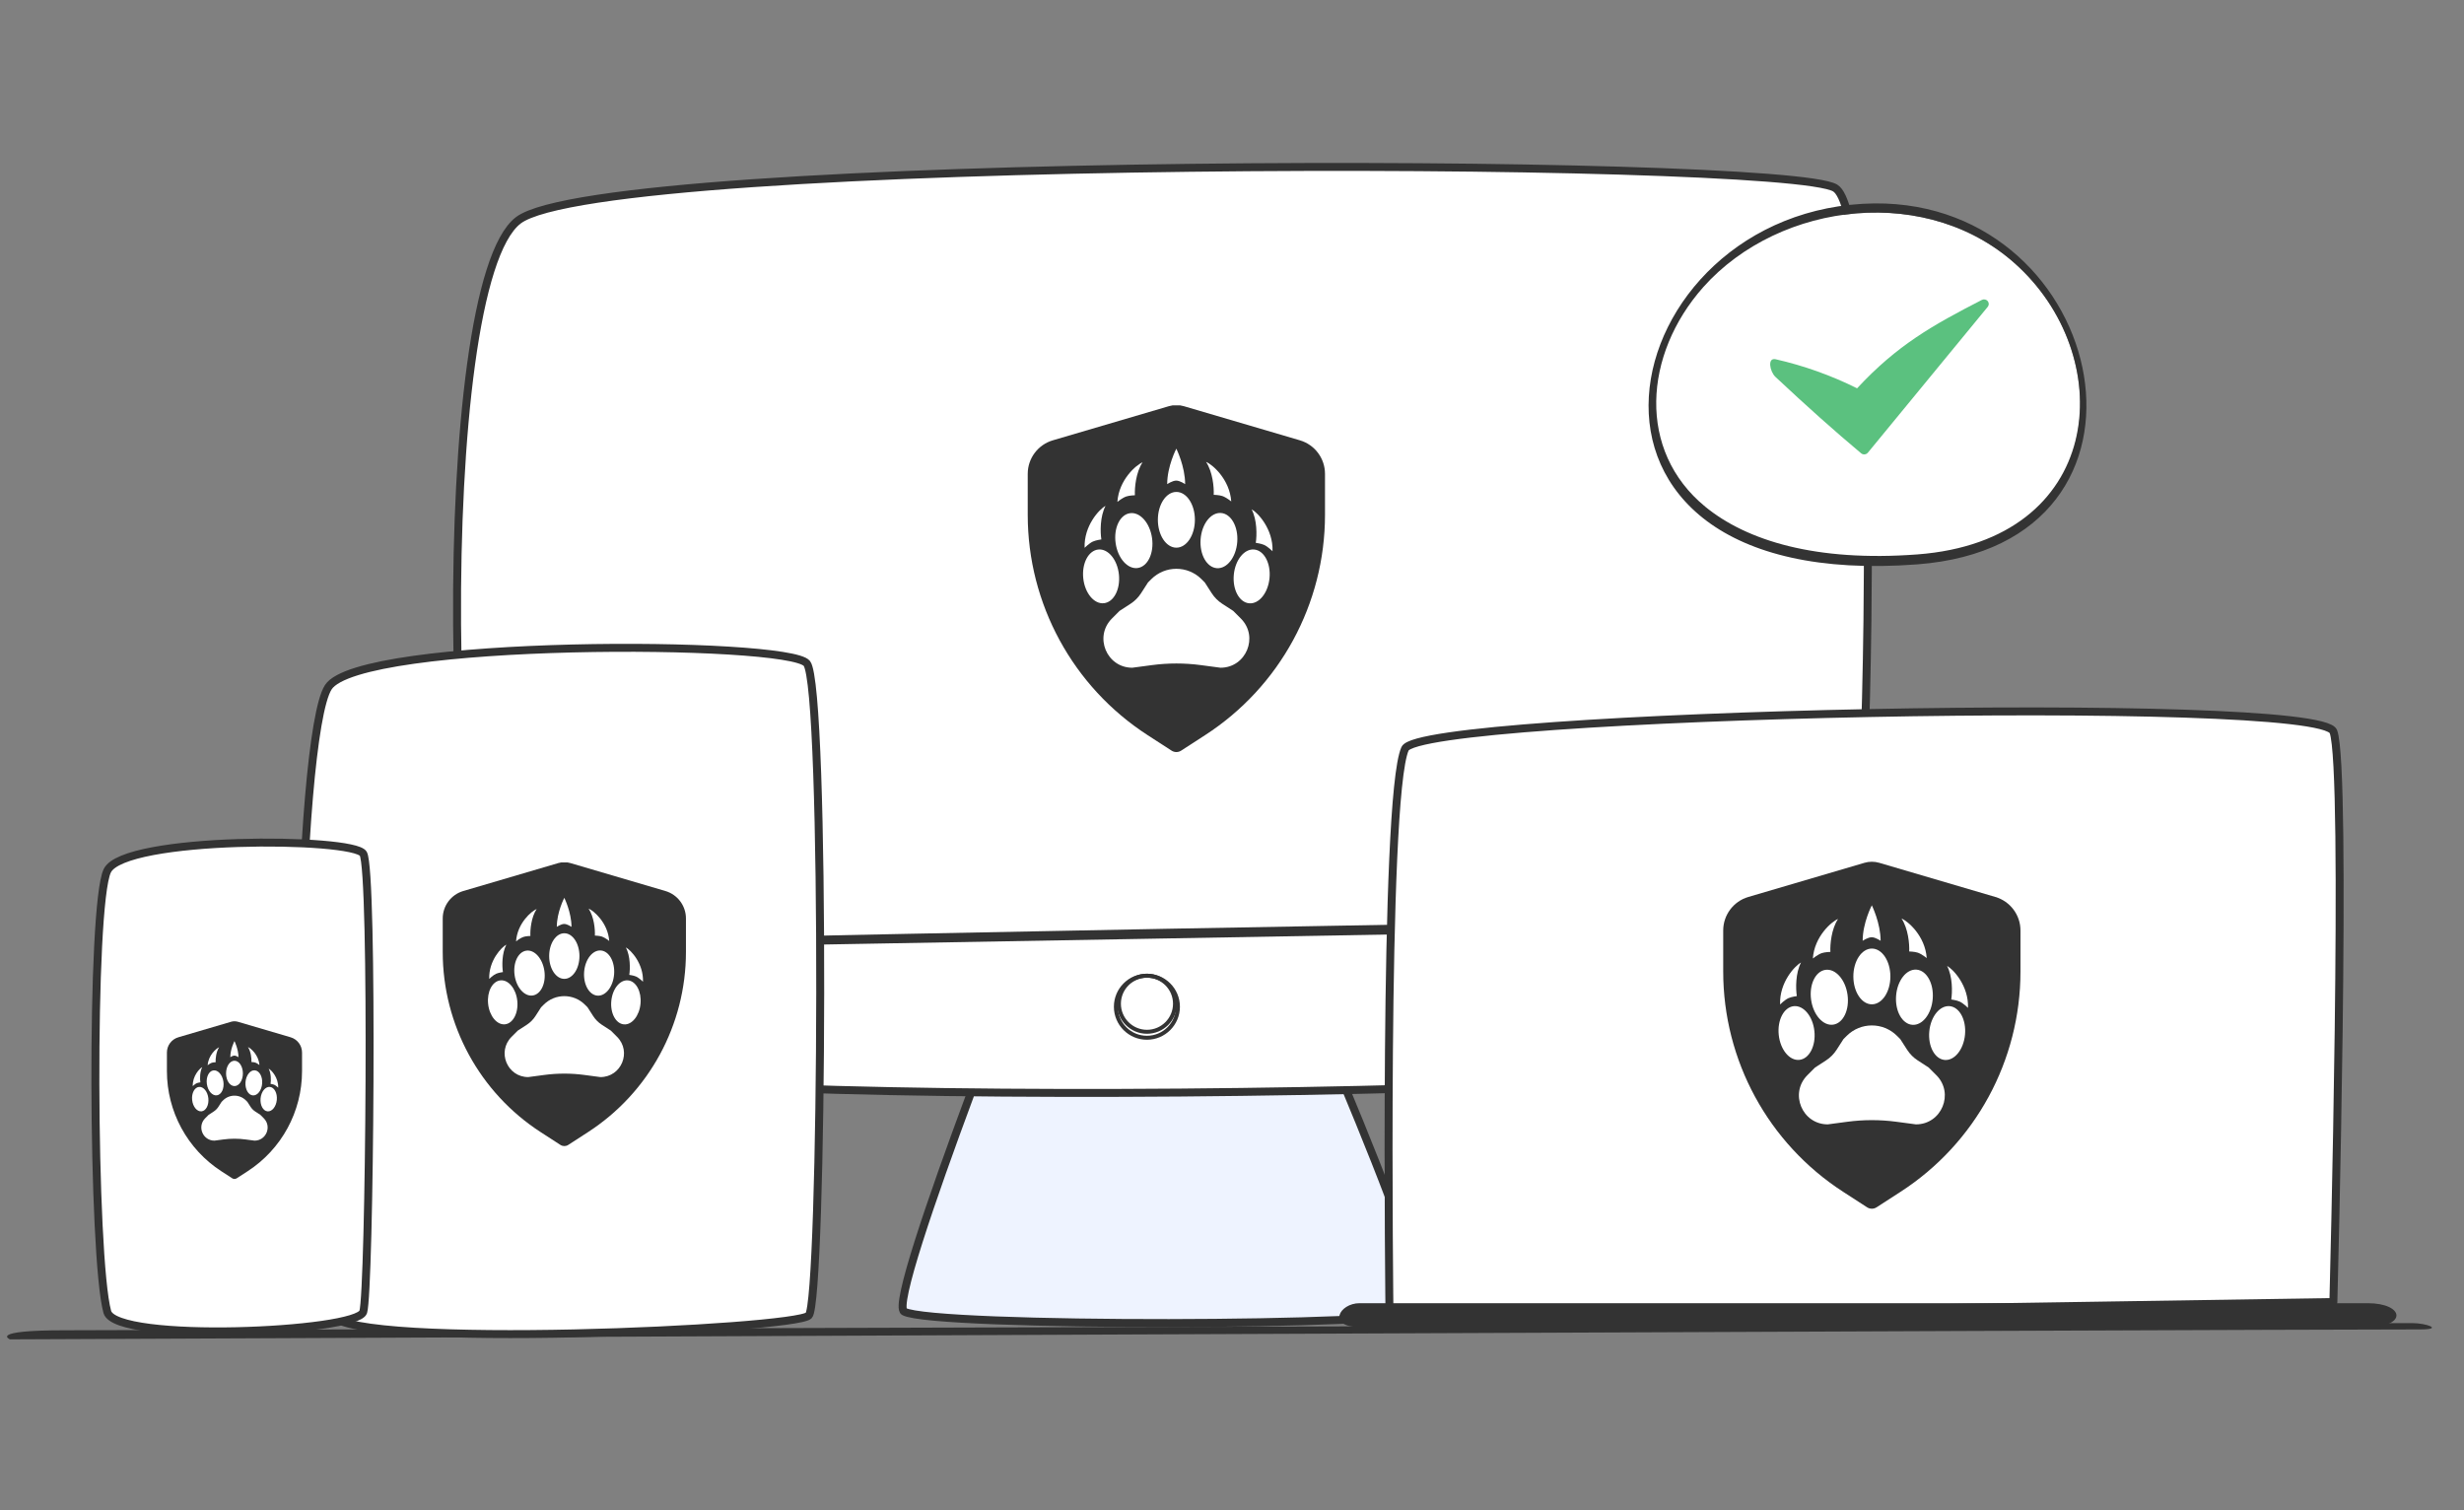 <svg width="620" height="380" viewBox="0 0 620 380" fill="none" xmlns="http://www.w3.org/2000/svg">
<rect x="0" y="0" width="620" height="380" fill="#808080" stroke="none"/>
<path d="M357.5 330.001C362.133 323.916 314.841 219.076 314.841 219.076L264.263 223.193C264.263 223.193 222.7 327.321 227.499 330.001C234.7 334.023 354.677 333.709 357.5 330.001Z" fill="#EEF3FF" stroke="#333333" stroke-width="2" stroke-linejoin="round"/>
<path d="M130.42 265.703C111.036 239.694 108.717 71.984 130.42 55.437C152.124 38.889 448.892 39.459 461.781 47.312C464.237 48.809 466.07 56.837 467.374 69C469.611 89.865 470.292 122.898 469.892 156C469.261 208.339 465.93 260.849 461.781 265.703C453.478 275.417 141.462 280.52 130.42 265.703Z" fill="white" stroke="#333333" stroke-width="2"/>
<path d="M470.966 232.976C470.99 232.655 471.02 232.268 471.056 231.805C471.243 229.437 117.182 237.348 112.977 237.348C102.484 237.346 112.817 239.328 112.817 239.328L470.966 232.976C470.734 236.106 471.056 232.974 471.056 232.974L470.966 232.976Z" fill="#333333"/>
<path d="M608.998 334.501C614.997 334.5 610.499 332.906 606.945 332.907C604.883 332.908 19.833 334.717 16.183 334.717C-3.004 334.717 2.503 337.002 2.503 337.002C2.503 337.002 562.496 334.505 608.998 334.501Z" fill="#333333"/>
<path d="M83.498 331C71.703 314.293 74.717 185.134 82.604 172.919C90.49 160.704 198.33 161.124 203.013 166.921C207.858 172.918 207 327.5 203.5 331C200 334.5 89.499 339.5 83.498 331Z" fill="white" stroke="#333333" stroke-width="2"/>
<g clip-path="url(#clip0_699_25215)">
<rect width="72" height="72" transform="translate(106 217)" fill="white"/>
<path d="M140.477 217.16L116.569 224.192C113.505 225.093 111.4 227.905 111.4 231.099V239.534C111.4 257.852 120.686 274.92 136.065 284.871L141.023 288.079C141.618 288.464 142.383 288.464 142.978 288.079L147.936 284.871C163.315 274.92 172.6 257.852 172.6 239.534V231.099C172.6 227.905 170.496 225.093 167.432 224.192L143.524 217.16C142.529 216.867 141.471 216.867 140.477 217.16Z" fill="#333333"/>
<path d="M136.813 252.789C139.675 249.927 144.314 249.927 147.175 252.789L147.844 253.458L149.26 255.66C149.822 256.534 150.565 257.279 151.437 257.845L153.694 259.308L155.266 260.88C159.003 264.617 156.356 271.008 151.071 271.008L147.018 270.469C143.684 270.025 140.305 270.025 136.97 270.469L132.918 271.008C127.632 271.008 124.985 264.617 128.722 260.88L130.294 259.308L132.551 257.845C133.424 257.279 134.166 256.534 134.728 255.66L136.144 253.458L136.813 252.789Z" fill="white"/>
<ellipse cx="126.492" cy="252.202" rx="3.69" ry="5.557" transform="rotate(-5.978 126.492 252.202)" fill="white"/>
<ellipse cx="3.69" cy="5.557" rx="3.69" ry="5.557" transform="matrix(-0.996 -0.095 -0.095 0.996 161.696 247.024)" fill="white"/>
<ellipse cx="133.235" cy="244.838" rx="3.784" ry="5.697" transform="rotate(-8.043 133.235 244.838)" fill="white"/>
<ellipse cx="3.784" cy="5.697" rx="3.784" ry="5.697" transform="matrix(-0.997 -0.075 -0.075 0.997 154.953 239.438)" fill="white"/>
<ellipse cx="3.811" cy="5.738" rx="3.811" ry="5.738" transform="matrix(-1 0 0 1 145.805 234.818)" fill="white"/>
<path d="M123.101 246.313C122.939 241.722 126.194 238.316 127.408 237.681C126.261 239.882 126.31 243.059 126.548 244.587C126.548 244.587 125.453 244.73 124.819 245.018C124.054 245.365 123.101 246.313 123.101 246.313Z" fill="white"/>
<path d="M161.791 247.017C161.953 242.425 158.698 239.019 157.484 238.385C158.631 240.585 158.583 243.762 158.344 245.29C158.344 245.29 159.44 245.433 160.073 245.721C160.838 246.068 161.791 247.017 161.791 247.017Z" fill="white"/>
<path d="M129.851 236.855C130.17 232.272 133.762 229.224 135.036 228.72C133.665 230.789 133.381 233.953 133.459 235.498C133.459 235.498 132.355 235.526 131.694 235.746C130.897 236.011 129.851 236.855 129.851 236.855Z" fill="white"/>
<path d="M153.294 236.762C152.975 232.179 149.382 229.131 148.108 228.627C149.479 230.696 149.763 233.86 149.685 235.405C149.685 235.405 150.79 235.433 151.45 235.653C152.248 235.918 153.294 236.762 153.294 236.762Z" fill="white"/>
<path d="M141.99 225.906C141.99 225.906 143.802 229.558 143.802 233.21C143.802 233.21 142.753 232.49 141.99 232.479C141.2 232.469 140.106 233.21 140.106 233.21C140.106 229.511 141.99 225.906 141.99 225.906Z" fill="white"/>
</g>
<g clip-path="url(#clip1_699_25215)">
<rect width="88" height="88" transform="translate(252 102)" fill="white"/>
<path d="M294.138 102.195L264.917 110.79C261.172 111.891 258.6 115.328 258.6 119.232V129.542C258.6 151.93 269.95 172.791 288.746 184.954L294.805 188.874C295.532 189.345 296.468 189.345 297.195 188.874L303.255 184.954C322.051 172.791 333.4 151.93 333.4 129.542V119.232C333.4 115.328 330.829 111.891 327.083 110.79L297.863 102.195C296.647 101.838 295.354 101.838 294.138 102.195Z" fill="#333333"/>
<path d="M289.675 145.74C293.172 142.243 298.842 142.243 302.339 145.74L303.157 146.558L304.887 149.249C305.574 150.318 306.482 151.228 307.548 151.92L310.307 153.708L312.228 155.629C316.796 160.197 313.56 168.008 307.1 168.008L302.147 167.349C298.071 166.807 293.942 166.807 289.866 167.349L284.913 168.008C278.453 168.008 275.217 160.197 279.786 155.629L281.707 153.708L284.465 151.92C285.532 151.228 286.439 150.318 287.126 149.249L288.857 146.558L289.675 145.74Z" fill="white"/>
<ellipse cx="277.06" cy="145.022" rx="4.511" ry="6.792" transform="rotate(-5.978 277.06 145.022)" fill="white"/>
<ellipse cx="4.511" cy="6.792" rx="4.511" ry="6.792" transform="matrix(-0.996 -0.095 -0.095 0.996 320.086 138.694)" fill="white"/>
<ellipse cx="285.301" cy="136.022" rx="4.625" ry="6.963" transform="rotate(-8.043 285.301 136.022)" fill="white"/>
<ellipse cx="4.625" cy="6.963" rx="4.625" ry="6.963" transform="matrix(-0.997 -0.075 -0.075 0.997 311.845 129.422)" fill="white"/>
<ellipse cx="4.658" cy="7.013" rx="4.658" ry="7.013" transform="matrix(-1 0 0 1 300.664 123.776)" fill="white"/>
<path d="M272.912 137.838C272.714 132.226 276.692 128.063 278.176 127.287C276.774 129.977 276.833 133.86 277.125 135.728C277.125 135.728 275.786 135.902 275.011 136.254C274.076 136.678 272.912 137.838 272.912 137.838Z" fill="white"/>
<path d="M320.197 138.697C320.395 133.086 316.417 128.922 314.933 128.147C316.335 130.837 316.276 134.719 315.984 136.587C315.984 136.587 317.324 136.761 318.098 137.113C319.033 137.538 320.197 138.697 320.197 138.697Z" fill="white"/>
<path d="M281.158 126.271C281.547 120.669 285.939 116.944 287.496 116.328C285.82 118.857 285.473 122.724 285.568 124.613C285.568 124.613 284.218 124.646 283.411 124.915C282.436 125.239 281.158 126.271 281.158 126.271Z" fill="white"/>
<path d="M309.809 126.161C309.419 120.559 305.028 116.834 303.471 116.218C305.146 118.747 305.493 122.614 305.398 124.502C305.398 124.502 306.748 124.536 307.556 124.805C308.53 125.129 309.809 126.161 309.809 126.161Z" fill="white"/>
<path d="M295.994 112.891C295.994 112.891 298.209 117.355 298.209 121.819C298.209 121.819 296.927 120.939 295.994 120.926C295.029 120.913 293.692 121.819 293.692 121.819C293.692 117.298 295.994 112.891 295.994 112.891Z" fill="white"/>
</g>
<path d="M26.997 330.092C23.23 316.362 22.779 227.828 26.997 219.093C31.216 210.358 88.898 210.658 91.403 214.804C93.994 219.093 93.016 324.964 91.403 330.092C89.789 335.22 29.144 337.914 26.997 330.092Z" fill="white" stroke="#333333" stroke-width="2"/>
<g clip-path="url(#clip2_699_25215)">
<rect width="40" height="40" transform="translate(39 257)" fill="white"/>
<path d="M58.154 257.088L44.872 260.994C43.169 261.495 42 263.057 42 264.832V269.518C42 279.694 47.159 289.177 55.703 294.705L58.457 296.487C58.788 296.701 59.213 296.701 59.544 296.487L62.298 294.705C70.842 289.177 76 279.694 76 269.518V264.832C76 263.057 74.831 261.495 73.129 260.994L59.847 257.088C59.294 256.925 58.706 256.925 58.154 257.088Z" fill="#333333"/>
<path d="M56.122 276.878C57.712 275.289 60.289 275.289 61.879 276.878L62.25 277.25L63.037 278.473C63.349 278.959 63.762 279.373 64.246 279.687L65.5 280.5L66.374 281.373C68.45 283.45 66.979 287 64.043 287L61.791 286.701C59.939 286.454 58.062 286.454 56.209 286.701L53.958 287C51.021 287 49.551 283.45 51.627 281.373L52.5 280.5L53.754 279.687C54.239 279.373 54.651 278.959 54.964 278.473L55.75 277.25L56.122 276.878Z" fill="white"/>
<ellipse cx="50.388" cy="276.556" rx="2.05" ry="3.087" transform="rotate(-5.978 50.388 276.556)" fill="white"/>
<ellipse cx="2.05" cy="3.087" rx="2.05" ry="3.087" transform="matrix(-0.996 -0.095 -0.095 0.996 69.944 273.677)" fill="white"/>
<ellipse cx="54.134" cy="272.462" rx="2.102" ry="3.165" transform="rotate(-8.043 54.134 272.462)" fill="white"/>
<ellipse cx="2.102" cy="3.165" rx="2.102" ry="3.165" transform="matrix(-0.997 -0.075 -0.075 0.997 66.201 269.464)" fill="white"/>
<ellipse cx="2.117" cy="3.188" rx="2.117" ry="3.188" transform="matrix(-1 0 0 1 61.117 266.896)" fill="white"/>
<path d="M48.504 273.289C48.413 270.738 50.222 268.846 50.896 268.493C50.259 269.716 50.286 271.481 50.419 272.33C50.419 272.33 49.81 272.409 49.458 272.569C49.032 272.762 48.504 273.289 48.504 273.289Z" fill="white"/>
<path d="M69.997 273.68C70.087 271.129 68.279 269.236 67.604 268.884C68.242 270.107 68.215 271.871 68.082 272.721C68.082 272.721 68.691 272.8 69.043 272.96C69.468 273.153 69.997 273.68 69.997 273.68Z" fill="white"/>
<path d="M52.252 268.03C52.429 265.484 54.425 263.791 55.133 263.511C54.372 264.66 54.214 266.418 54.257 267.276C54.257 267.276 53.643 267.292 53.276 267.414C52.833 267.561 52.252 268.03 52.252 268.03Z" fill="white"/>
<path d="M65.276 267.98C65.099 265.434 63.102 263.741 62.395 263.461C63.156 264.61 63.314 266.368 63.271 267.226C63.271 267.226 63.885 267.241 64.252 267.364C64.695 267.511 65.276 267.98 65.276 267.98Z" fill="white"/>
<path d="M58.996 261.949C58.996 261.949 60.003 263.978 60.003 266.007C60.003 266.007 59.42 265.607 58.996 265.601C58.558 265.595 57.95 266.007 57.95 266.007C57.95 263.952 58.996 261.949 58.996 261.949Z" fill="white"/>
</g>
<circle cx="288.589" cy="253.307" r="7.807" stroke="#333333"/>
<circle cx="288.603" cy="252.555" r="7.055" stroke="#333333"/>
<path d="M353.54 188.399C347.954 200.889 349.636 331.281 349.636 331.281L587.135 327.601C587.135 327.601 590.688 193.417 587.135 184.073C583.582 174.73 357.5 179.545 353.54 188.399Z" fill="white" stroke="#333333" stroke-width="2" stroke-linecap="round" stroke-linejoin="round"/>
<g clip-path="url(#clip3_699_25215)">
<rect width="88" height="88" transform="translate(427 216.898)" fill="white"/>
<path d="M469.138 217.094L439.917 225.688C436.172 226.79 433.6 230.227 433.6 234.131V244.44C433.6 266.828 444.949 287.69 463.745 299.852L469.805 303.773C470.532 304.243 471.468 304.243 472.195 303.773L478.255 299.852C497.051 287.69 508.4 266.828 508.4 244.44V234.131C508.4 230.227 505.828 226.79 502.083 225.688L472.862 217.094C471.646 216.736 470.353 216.736 469.138 217.094Z" fill="#333333"/>
<path d="M464.674 260.638C468.171 257.141 473.841 257.141 477.338 260.638L478.156 261.456L479.887 264.147C480.574 265.216 481.481 266.127 482.548 266.818L485.306 268.606L487.227 270.527C491.795 275.095 488.56 282.906 482.1 282.906L477.147 282.247C473.071 281.705 468.941 281.705 464.866 282.247L459.913 282.906C453.452 282.906 450.217 275.095 454.785 270.527L456.706 268.606L459.465 266.818C460.531 266.127 461.438 265.216 462.126 264.147L463.856 261.456L464.674 260.638Z" fill="white"/>
<ellipse cx="452.06" cy="259.921" rx="4.511" ry="6.792" transform="rotate(-5.978 452.06 259.921)" fill="white"/>
<ellipse cx="4.511" cy="6.792" rx="4.511" ry="6.792" transform="matrix(-0.996 -0.095 -0.095 0.996 495.086 253.593)" fill="white"/>
<ellipse cx="460.3" cy="250.921" rx="4.625" ry="6.963" transform="rotate(-8.043 460.3 250.921)" fill="white"/>
<ellipse cx="4.625" cy="6.963" rx="4.625" ry="6.963" transform="matrix(-0.997 -0.075 -0.075 0.997 486.844 244.32)" fill="white"/>
<ellipse cx="4.658" cy="7.013" rx="4.658" ry="7.013" transform="matrix(-1 0 0 1 475.664 238.674)" fill="white"/>
<path d="M447.912 252.736C447.714 247.125 451.692 242.961 453.176 242.186C451.774 244.876 451.833 248.758 452.125 250.626C452.125 250.626 450.785 250.801 450.011 251.152C449.076 251.577 447.912 252.736 447.912 252.736Z" fill="white"/>
<path d="M495.197 253.596C495.395 247.984 491.417 243.821 489.933 243.045C491.335 245.735 491.276 249.617 490.984 251.485C490.984 251.485 492.323 251.66 493.098 252.012C494.033 252.436 495.197 253.596 495.197 253.596Z" fill="white"/>
<path d="M456.157 241.169C456.547 235.568 460.938 231.843 462.495 231.227C460.82 233.755 460.473 237.623 460.568 239.511C460.568 239.511 459.217 239.544 458.41 239.813C457.436 240.138 456.157 241.169 456.157 241.169Z" fill="white"/>
<path d="M484.808 241.059C484.419 235.457 480.027 231.733 478.47 231.117C480.146 233.645 480.493 237.513 480.398 239.401C480.398 239.401 481.748 239.434 482.555 239.703C483.53 240.027 484.808 241.059 484.808 241.059Z" fill="white"/>
<path d="M470.994 227.79C470.994 227.79 473.208 232.254 473.208 236.717C473.208 236.717 471.927 235.837 470.994 235.825C470.029 235.812 468.691 236.717 468.691 236.717C468.691 232.197 470.994 227.79 470.994 227.79Z" fill="white"/>
</g>
<path d="M342.108 333.898C333.825 333.899 336.947 327.899 342.108 327.899C355.906 327.898 515.58 327.899 574.512 327.899L595.719 327.899C605.057 327.899 605.79 333.898 595.719 333.898L589.727 333.898C554.848 333.898 379.097 333.898 342.108 333.898Z" fill="#333333"/>
<path d="M508.065 67.274C485.734 46.103 447.928 50.525 428.562 72.273C413.545 89.21 411.889 114.412 429.089 128.5C439.537 137.05 457.12 141.909 482.591 140C529.488 136.458 533.102 90.881 508.065 67.274Z" fill="white"/>
<path d="M482.437 142C549.402 136.908 530.853 50.661 471.689 51.181C405.209 51.992 383.123 149.58 482.437 142ZM428.563 72.271C447.929 50.523 485.735 46.101 508.067 67.271C533.103 90.879 529.333 135.958 482.437 139.5C456.966 141.409 439.54 136.05 429.091 127.5C411.892 113.412 413.547 89.208 428.563 72.271Z" fill="#333333"/>
<path d="M498.68 75.466C486.306 81.82 477.358 86.843 467.287 97.704C460.788 94.465 453.906 92.009 446.794 90.391C444.636 89.93 445.342 93.473 446.709 94.801C454.695 102.288 461.556 108.404 468.301 114.053C468.422 114.154 468.562 114.231 468.714 114.278C468.865 114.325 469.025 114.341 469.184 114.327C469.343 114.313 469.496 114.267 469.637 114.194C469.777 114.12 469.9 114.02 470 113.899L500.158 77.204C500.329 76.998 500.421 76.74 500.42 76.475C500.418 76.21 500.322 75.954 500.148 75.75C499.974 75.546 499.733 75.406 499.466 75.354C499.198 75.302 498.921 75.342 498.68 75.466Z" fill="#5BC17F"/>
<defs>
<clipPath id="clip0_699_25215">
<rect width="72" height="72" fill="white" transform="translate(106 217)"/>
</clipPath>
<clipPath id="clip1_699_25215">
<rect width="88" height="88" fill="white" transform="translate(252 102)"/>
</clipPath>
<clipPath id="clip2_699_25215">
<rect width="40" height="40" fill="white" transform="translate(39 257)"/>
</clipPath>
<clipPath id="clip3_699_25215">
<rect width="88" height="88" fill="white" transform="translate(427 216.898)"/>
</clipPath>
</defs>
</svg>
